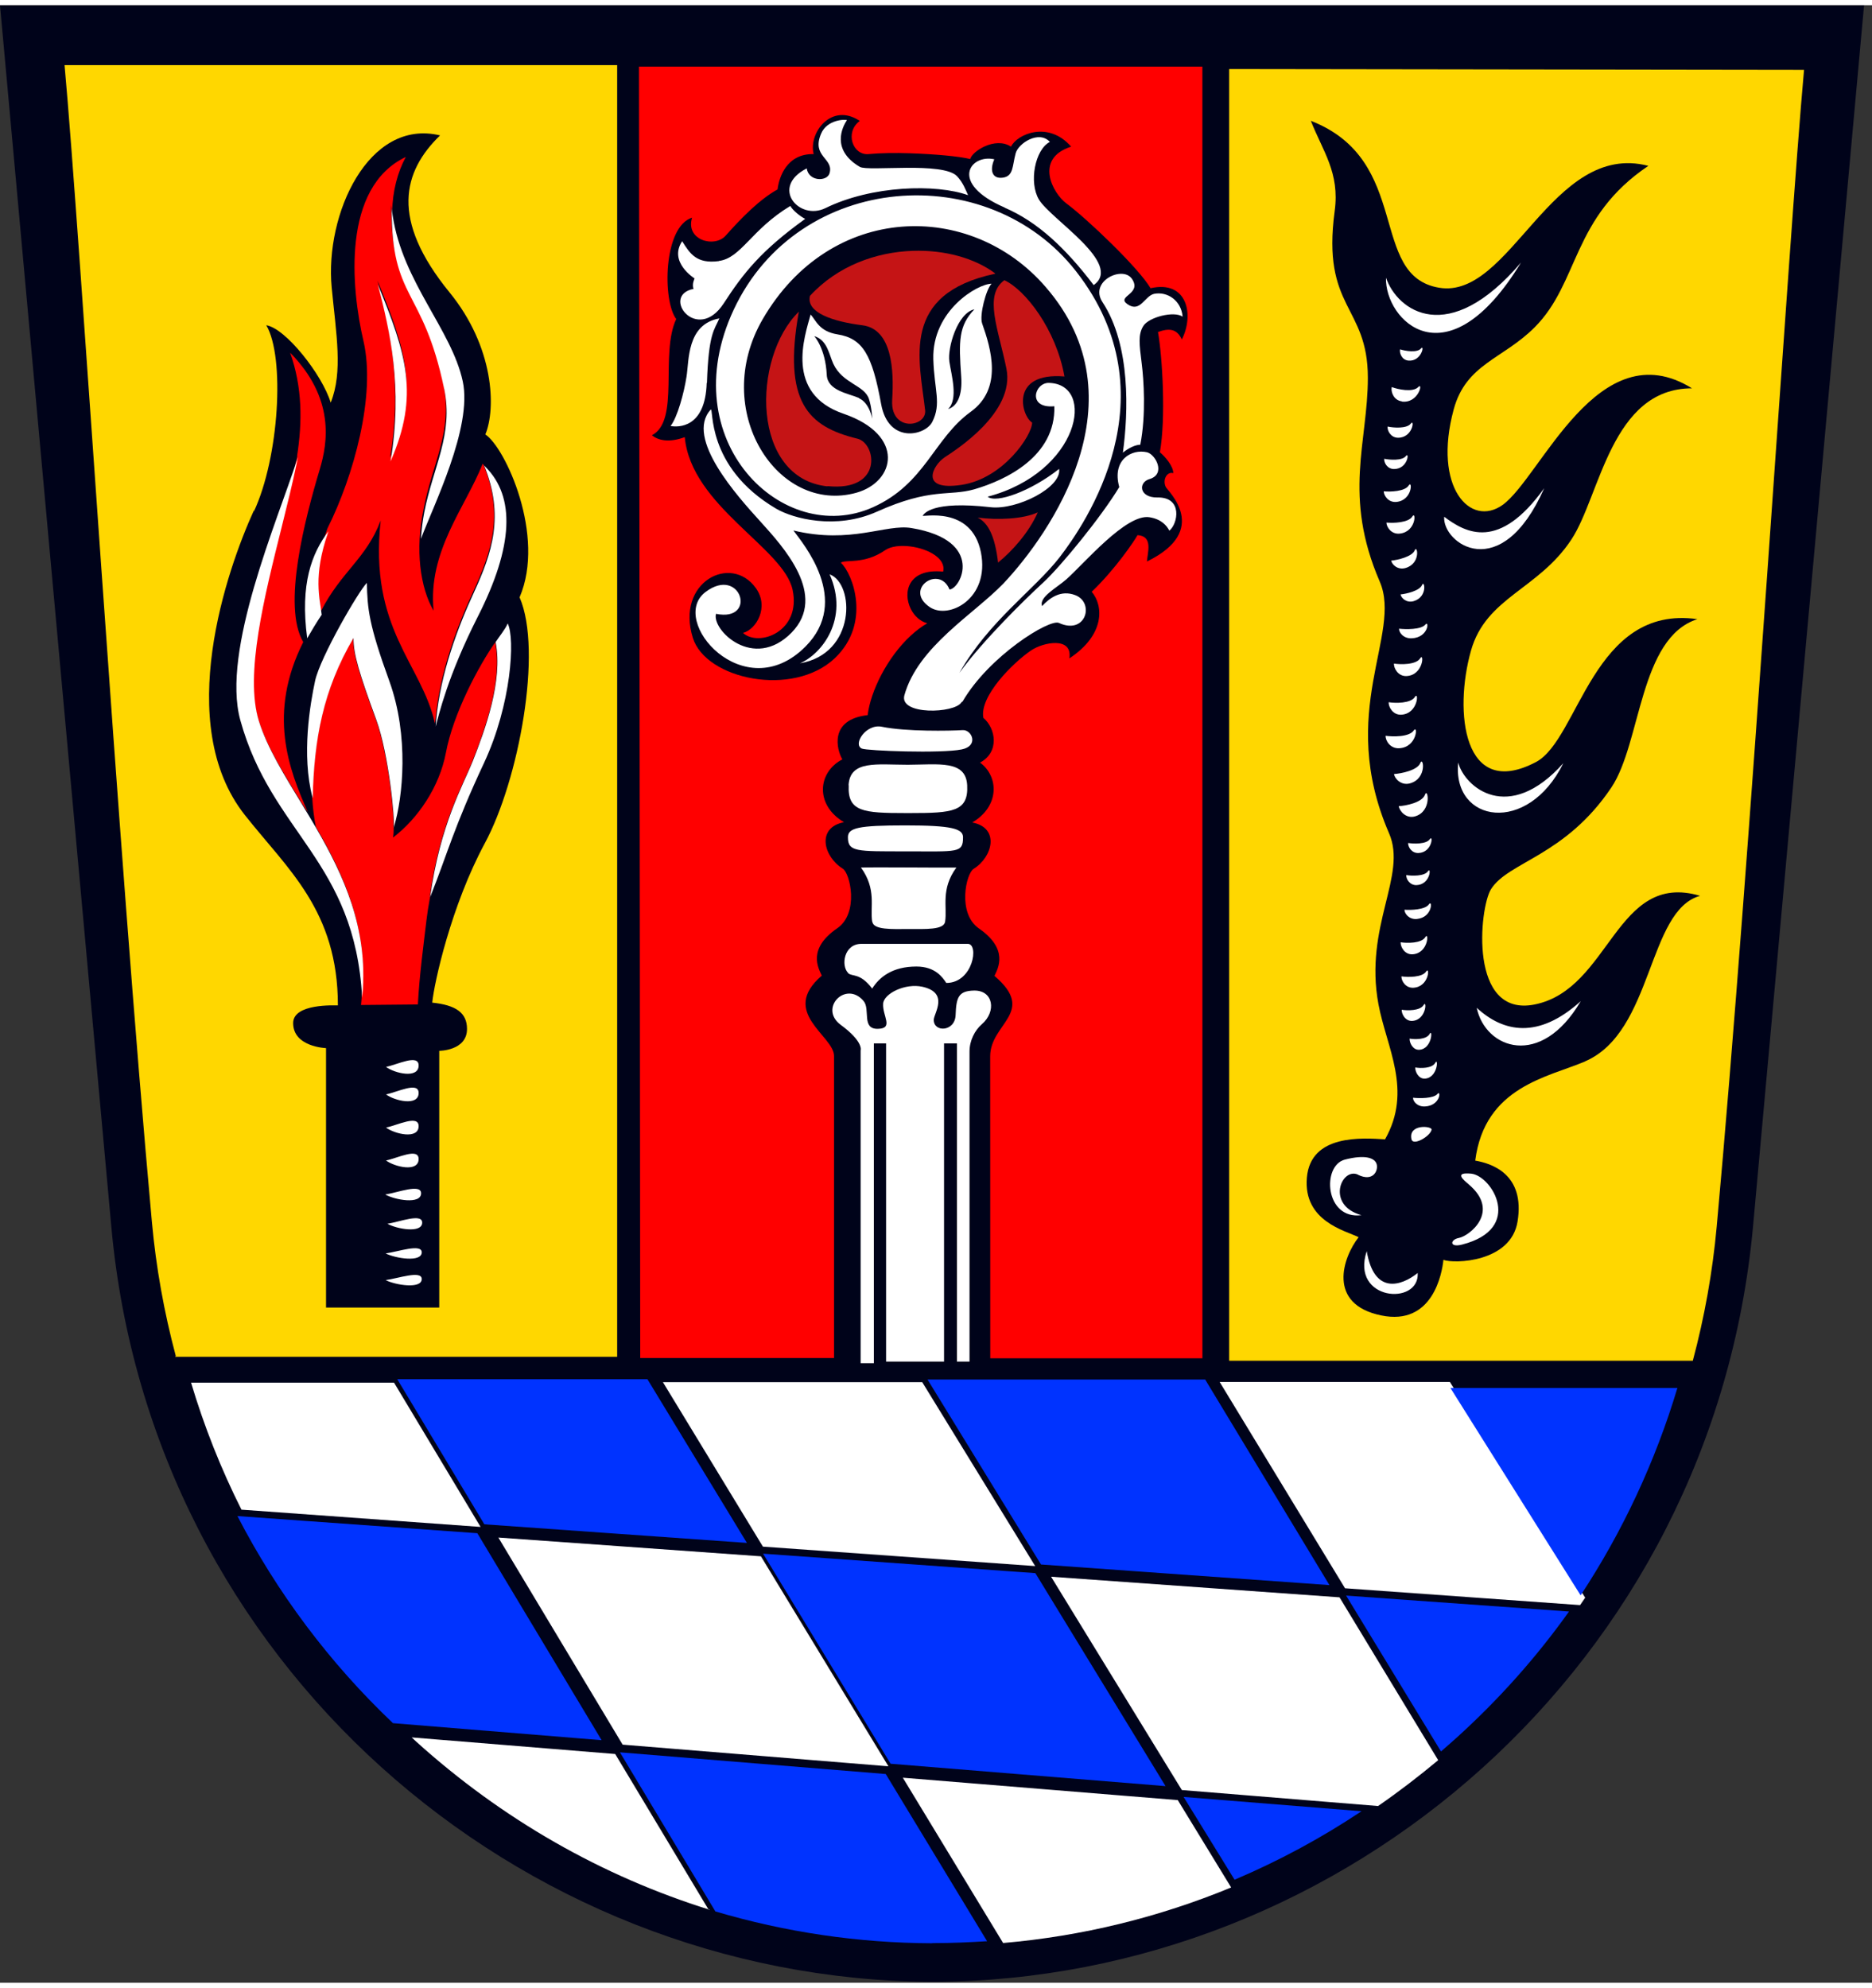<svg width="471" height="500" version="1.1" viewBox="0 0 125 132" xmlns="http://www.w3.org/2000/svg">
 <rect x="0" y="0" width="125" height="132" fill="#333333" stroke="none"/>
 <g transform="translate(-4.15 -11.7)">
  <g transform="matrix(1.8 0 0 -1.8 4.15 11.7)">
   <path d="m0 0s2.65-29.1 4.13-45.3c1.47-16.2 15.1-27.9 30.4-28h0.05 0.05c15.3 0.05 28.9 11.8 30.4 28 1.47 16.2 4.12 45.3 4.12 45.3z" fill="#00031a"/>
  </g>
  <g transform="matrix(1.8 0 0 -1.8 110 82.2)" fill="#ffd700">
   <path d="m0 0c-1.38-0.589-3.73-0.933-4.08-3.68 0.589-0.099 1.86-0.49 1.57-2.26-0.246-1.52-2.36-1.57-2.75-1.42-0.049-0.491-0.393-2.46-2.31-2.06-2.02 0.415-1.42 2.16-0.835 2.9-0.491 0.245-2.06 0.589-1.92 2.21s2.06 1.47 2.9 1.42c1.03 1.82 0.054 3.4-0.245 5.01-0.541 2.9 1.08 4.77 0.393 6.34-1.96 4.52 0.498 7.38-0.344 9.33-1.38 3.19-0.442 5.17-0.442 7.56 0 2.7-1.72 2.55-1.23 6.19 0.192 1.42-0.442 2.21-0.885 3.34 3.78-1.47 2.11-5.75 4.76-6.19 2.65-0.442 4.18 5.45 7.76 4.52-2.85-1.92-2.55-4.32-4.22-5.99-1.18-1.18-2.54-1.35-3-3.04-0.786-2.9 0.623-4.4 1.82-3.54 1.42 1.03 3.54 6.48 7.02 4.32-3 0-3.4-3.97-4.47-5.6-1.23-1.87-3.17-2.14-3.73-4.13-0.638-2.26-0.294-5.55 2.41-4.13 1.6 0.845 2.11 5.85 5.99 5.3-2.16-0.687-2.08-4.58-3.19-6.24-1.72-2.56-3.83-2.75-4.47-3.78-0.428-0.691-0.835-4.76 1.62-4.27 2.82 0.563 3 4.96 6.14 4.03-1.96-0.541-1.73-5.05-4.27-6.14m-13.2 36.8v-47.9h17.2c0.433 1.62 0.732 3.28 0.886 4.97 1.26 13.8 2.67 36.6 3.24 42.9z" fill="#ffd700"/>
  </g>
  <g transform="matrix(1.8 0 0 -1.8 21.1 45.5)" fill="#ffd700">
   <path d="m0 0c0.939 2.01 1.16 5.73 0.461 6.91 0.718-0.111 2.08-1.84 2.39-2.87 0.461 1.14 0.202 2.54 0.037 4.27-0.258 2.71 1.36 6.28 4.02 5.64-1.38-1.34-1.86-3.11 0.35-5.82 1.66-2.03 1.73-4.31 1.33-5.27 0.737-0.479 2.25-3.76 1.27-6.04 0.866-1.99-0.036-6.8-1.29-9.12-1.25-2.32-1.88-5.18-1.95-5.91 0.866-0.09 1.29-0.368 1.29-0.976 0-0.811-1.03-0.811-1.03-0.811v-9.52h-4.2v9.62s-1.23 0.04-1.22 0.939c0.015 0.718 1.53 0.645 1.66 0.645 0 3.52-1.86 5.04-3.46 7.07-2.65 3.37-0.656 9.1 0.35 11.3m-2.93-31.4h16.4v47.9h-20.5c0.577-6.33 1.98-29.1 3.24-42.9 0.154-1.69 0.453-3.35 0.886-4.97" fill="#ffd700"/>
  </g>
  <g transform="matrix(1.8 0 0 -1.8 70.6 29.6)">
   <path d="m0 0c-0.767 0.571-1.88 0.874-3.05 0.836-1.37-0.044-2.8-0.56-3.82-1.67-0.155-0.621 0.857-0.953 1.94-1.09 1.11-0.136 1.18-1.67 1.11-2.76-0.046-0.716 0.406-0.944 0.773-0.883 0.26 0.043 0.478 0.231 0.449 0.495-0.214 1.88-0.932 4.31 2.6 5.06" fill="#c51415"/>
  </g>
  <g transform="matrix(1.8 0 0 -1.8 46.9 102)" fill="#f00">
   <path d="m0 0h7.19v11.2c0 0.754-2.04 1.62-0.454 2.98-0.135 0.291-0.537 0.995 0.577 1.76 0.808 0.558 0.479 2.04 0.197 2.21-0.713 0.442-0.983 1.52 0.049 1.72-1.08 0.638-0.983 1.85-0.061 2.33-0.212 0.357-0.5 1.48 0.939 1.64 0.106 0.889 0.73 2.15 1.6 2.95 0.192 0.177 0.397 0.333 0.611 0.457-0.266 0.07-0.483 0.274-0.611 0.531-0.154 0.31-0.179 0.689 0 0.975 0.177 0.284 0.552 0.474 1.2 0.409 0.118 0.483-0.546 0.845-1.2 0.932-0.369 0.05-0.735 0.013-0.955-0.139-0.774-0.535-1.46-0.332-1.64-0.461 0.442-0.405 1.14-2.24-0.221-3.54-1.55-1.47-4.79-0.792-5.27 0.755-0.642 2.07 1.42 3.13 2.34 1.84 0.5-0.7 0.019-1.53-0.479-1.66 0.59-0.535 2.17 0.05 1.84 1.6-0.331 1.55-3.76 3.1-4 5.66-0.608-0.221-0.995-0.111-1.22 0.07 1.05 0.535 0.295 3.02 0.903 4.31-0.516 0.682-0.479 3.43 0.589 3.76-0.258-0.829 0.829-1.14 1.25-0.663 0.563 0.636 1.25 1.34 1.92 1.71 0.055 0.442 0.331 1.33 1.34 1.31-0.202 0.792 0.664 1.93 1.71 1.23-0.571-0.424-0.258-1.29 0.331-1.23 0.427 0.04 0.984 0.05 1.54 0.03 0.905-0.03 1.82-0.112 2.23-0.214 0.05 0.276 0.921 0.847 1.51 0.46 0.221 0.461 1.38 0.976 2.23 0-1.38-0.442-0.679-1.73-0.184-2.1 0.774-0.571 2.69-2.4 3.13-3.15 1.38 0.313 1.62-1.01 1.16-1.9-0.184 0.405-0.479 0.423-0.884 0.276 0.166-0.94 0.295-3.2 0.07-4.46 0.202-0.166 0.497-0.516 0.497-0.774-0.24 0.07-0.407-0.255-0.276-0.516 0.07-0.147 1.68-1.6-0.7-2.76 0.02 0.332 0.239 0.94-0.35 0.977-0.111-0.203-0.811-1.25-1.7-2.1 0.442-0.516 0.497-1.6-0.829-2.47 0.129 0.811-0.958 0.608-1.42 0.295-0.676-0.46-1.92-1.7-1.77-2.5 0.464-0.395 0.606-1.27-0.123-1.66 0.7-0.513 0.733-1.62-0.289-2.22 1.03-0.197 0.762-1.28 0.05-1.72-0.282-0.176-0.61-1.65 0.197-2.21 1.11-0.77 0.712-1.47 0.577-1.76 1.58-1.35-0.159-1.75-0.159-2.98l3e-3 -11.2h7.87l-1e-3 47.9h-20.9z" fill="#f00"/>
  </g>
  <g transform="matrix(1.8 0 0 -1.8 67.2 41.9)">
   <path d="m0 0c-0.407-0.272-0.956-1.25 0.64-1.01 1.55 0.233 2.62 1.84 2.62 2.31-0.407 0.252-0.834 1.88 1.2 1.71-0.311 1.75-1.46 3.22-2.23 3.57-0.776-0.562-0.218-1.82 0.077-3.28 0.33-1.63-1.9-3.03-2.31-3.3" fill="#c51415"/>
  </g>
  <g transform="matrix(1.8 0 0 -1.8 70.8 48.9)">
   <path d="m0 0c0.524 0.427 1.14 1.11 1.47 1.86-0.543-0.252-1.49-0.291-2.23-0.194 0.388-0.194 0.641-0.679 0.757-1.67" fill="#c51415"/>
  </g>
  <g transform="matrix(1.8 0 0 -1.8 59.4 43.8)">
   <path d="m0 0c2.08-0.213 1.82 1.59 1.11 1.76-1.83 0.444-2.77 1.36-2.17 4.71-1.75-1.71-1.78-6.19 1.07-6.48" fill="#c51415"/>
  </g>
  <g transform="matrix(1.8 0 0 -1.8 110 118)" fill="#fff">
   <path d="m0 0-5.02 8h-8.54l4.65-7.65 8.72-0.624c0.063 0.09 0.125 0.181 0.186 0.271m-9.11 0.017-10.7 0.764 4.85-7.91 7.28-0.593c0.765 0.528 1.51 1.1 2.23 1.7zm-25.1 7.98 3.71-6.1 10.1-0.721-4.19 6.82zm19.1-15.5-10.2 0.831 3.72-6.13c2.92 0.252 5.77 0.949 8.46 2.06zm-17.4-4.07-3.47 5.78-7.55 0.615c0.06-0.051 0.11-0.103 0.166-0.154 3.18-2.87 6.88-4.99 10.9-6.24m-8.51 14.2-3.21 5.35h-7.53c0.488-1.63 1.11-3.2 1.87-4.71zm10.4-1.09-9.74 0.696 4.61-7.68 9.86-0.803z" fill="#fff"/>
  </g>
  <g transform="matrix(1.8 0 0 -1.8 101 104)" fill="#03f">
   <path d="m0 0 4.83-7.69c1.56 2.37 2.77 4.96 3.59 7.69zm4.4-8.29-8.27 0.591 3.52-5.78c0.192 0.166 0.383 0.333 0.572 0.503 1.57 1.42 2.97 2.99 4.18 4.69m-13.5 8.6h-10.3l4.21-6.86 10.7-0.764zm-10.1-20.9h0.04c0.659 0 1.32 0.03 1.97 0.07l-3.76 6.2-9.86 0.804 3.54-5.9c2.59-0.767 5.29-1.17 8.03-1.18zm-16.9 15.2-8.9 0.636c1.47-2.84 3.41-5.44 5.77-7.68l7.74-0.631zm26.2-9.78 1.89-3.07c1.64 0.696 3.21 1.54 4.71 2.54zm-5.5 8.3-10.1 0.721 4.73-7.79 10.2-0.83zm-10.7 1.12-3.69 6.07h-9.28l3.23-5.38z" fill="#03f"/>
  </g>
  <g transform="matrix(1.8 0 0 -1.8 22.9 46.3)">
   <path d="M 0,0 C 0.218,0.792 0.417,1.566 0.547,2.331 0.4,1.609 0.204,0.817 0,0" fill="#00031a"/>
  </g>
  <g transform="matrix(1.8 0 0 -1.8 30.2 41.9)" fill="#f00">
   <path d="m0 0c0.467 2.78-0.025 4.81-0.467 6.56 1.06-2.58 1.55-4.1 0.467-6.56m-2.56-5.68c0.758 1.47 1.68 1.94 2.21 3.35-0.442-4.03 1.52-5.31 2.01-7.52 0.01 0.06 0.018 0.122 0.027 0.183 0.159 1.72 0.806 3.43 1.4 4.71 0.672 1.46 1.14 2.84 0.373 4.7 0.016-0.015 0.028-0.031 0.043-0.046-0.023 0.026-0.046 0.052-0.07 0.077-0.639-1.62-2.04-3.24-1.82-5.45-0.499 0.851-0.692 2.27-0.369 3.78 0.321 1.68 1.09 2.89 0.738 4.6-0.781 3.76-1.96 3.27-1.94 6.68 9e-3 -0.089 0.021-0.176 0.034-0.263 0.015 0.761 0.199 1.46 0.506 2.03-2.38-1.13-2.03-4.86-1.57-6.83 0.467-2.01-0.368-5.01-1.33-6.93 0-0.01-0.01-0.02-0.013-0.03-0.565-1.63-0.302-2.44-0.236-3.05m-0.927 5.55c-0.131-0.765-0.329-1.54-0.547-2.33-0.653-2.62-1.38-5.5-0.856-7.22 0.309-1.01 0.951-2.03 1.63-3.14 0.074-0.107 0.146-0.214 0.216-0.319-0.713 1.6-1.5 3.66-0.172 6.31-0.786 1.33 0.063 4.57 0.614 6.41 0.295 0.982 0.565 2.63-1.1 4.32 0.454-1.28 0.458-2.56 0.253-3.86 0.01 0.016 0.012 0.034 0.017 0.05-0.015-0.075-0.03-0.152-0.046-0.228m2.44-19.7c-0.01-0.153-0.018-0.304-0.035-0.452l2.11 0.02c0.05 1.03 0.222 2.31 0.32 3.14 0.028 0.236 0.074 0.537 0.138 0.88-0.01-0.02-0.013-0.03-0.019-0.05 0.354 2.67 1.23 4.16 1.57 5.02 0.466 1.18 1.14 3 0.859 4.44-0.603-0.859-1.56-2.64-1.83-4.1-0.24-1.26-1.03-2.43-1.96-3.14 0.018 0.09 0.026 0.23 0.027 0.412-5e-3 -0.02-0.01-0.03-0.015-0.05 0.056 0.277-0.18 2.73-0.644 4-0.627 1.71-0.848 2.41-0.848 3.04-1.12-1.93-1.46-3.74-1.51-5.93 0 0.01 0 0.02-0.01 0.03 0.024-0.404 0.07-0.774 0.135-1.1 1.02-1.75 1.93-3.72 1.72-6.16" fill="#f00"/>
  </g>
  <g transform="matrix(1.8 0 0 -1.8 25.6 52.2)">
   <path d="m0 0c4e-3 8e-3 9e-3 0.016 0.013 0.024-4e-3 -6e-3 -0.01-0.014-0.014-0.021 0-1e-3 1e-3 -2e-3 1e-3 -3e-3" fill="#c51415"/>
  </g>
  <g fill="#fff">
   <g transform="matrix(1.8 0 0 -1.8 62.5 81)">
    <path d="m0 0h0.454v-11.8h2.15v11.8h0.479v-11.8h0.466v11.5c0 0.405 0.197 0.786 0.455 1.01 0.553 0.474 0.429 1.26-0.283 1.25-0.589-0.01-0.663-0.258-0.688-0.909-0.023-0.626-0.822-0.65-0.81-0.171 6e-3 0.236 0.577 0.994-0.418 1.22-0.645 0.144-1.44-0.257-1.46-0.626-0.031-0.456 0.405-0.921-0.197-0.933-0.616-0.013-0.27 0.724-0.528 1.03-0.654 0.78-1.68-0.27-0.847-0.884 0.858-0.631 0.737-0.945 0.737-0.945v-11.6h0.491zm-0.958 2.61c0.147-0.147 0.442 0.025 0.896-0.577 0.267 0.428 0.755 0.818 1.64 0.818 0.712 0 0.977-0.413 1.11-0.609 0.995 0 1.22 1.45 0.799 1.45h-3.95c-0.651 0-0.762-0.81-0.491-1.08m0.897 1.9c0.047-0.307 0.728-0.273 1.35-0.27 0.625-0 1.3-0.037 1.35 0.27 0.086 0.558-0.172 1.2 0.418 2.01-0.494-0.01-2.99 0.019-3.54 0 0.589-0.81 0.331-1.46 0.417-2.01m1.24 2.61c1.94 0 2.13-0.073 2.13 0.524 0 0.318-0.422 0.439-2.14 0.439-1.75 0-2.13-0.092-2.13-0.439 0-0.544 0.31-0.524 2.15-0.524m-2.12 2.45c-0.05-0.981 0.54-1.03 2.11-1.03h0.174c1.57 0 2.16 0.051 2.11 1.03-0.048 0.941-1.05 0.768-2.2 0.762-1.15 0-2.15 0.179-2.2-0.762m0.497 1.36c0.181-0.08 2.93-0.187 3.7-0.03 0.647 0.129 0.378 0.739 0.031 0.716-0.467-0.03-2.09-0.06-2.99 0.124-0.591 0.125-1.09-0.653-0.747-0.809m-0.1 13c-0.391 0.171-1.17 0.269-1.2 0.856-0.049 1-0.465 1.44-0.465 1.44 0.49-0.147 0.546-0.677 0.71-1.03 0.342-0.734 1.15-0.783 1.32-1.3 0.108-0.324 0.122-0.734 0.122-0.734s-0.098 0.587-0.489 0.758m3.35 1.37c-0.074 0.489 0.293 1.79 0.929 1.93-0.587-0.612-0.584-1.17-0.489-2.5 0.049-0.685-0.147-1.1-0.489-1.2 0.391 0.367 0.122 1.27 0.049 1.76m0.493-12.6c0.977 1.68 3.22 3.07 3.57 2.91 1.01-0.46 1.33 0.756 0.608 1.03-0.54 0.208-0.958-0.111-1.23-0.405-0.129 0.331 0.547 0.679 0.902 0.994 0.664 0.59 2.22 2.44 3.08 2.3 0.442-0.07 0.644-0.313 0.737-0.497 0.313 0.239 0.515 1.25-0.443 1.23-0.675-0.01-0.72 0.556-0.294 0.682 0.626 0.184 0.221 0.921-0.09 0.994-0.569 0.134-1.31-0.276-1.03-1.29-0.663-1.1-2.16-2.93-2.82-3.54-0.664-0.608-2.25-2.16-3.11-3.35 1.09 1.92 2.78 3.08 3.72 4.29 0.94 1.22 4.22 5.97 0.608 10.6-3.27 4.19-10.3 3.7-12.7-1.42-2.28-4.88 1.84-8.82 5.16-7.33 1.94 0.865 2.26 2.55 3.63 3.54 1.2 0.866 0.756 2.34 0.424 3.28-0.106 0.3 0.148 1.27 0.35 1.47-0.516 0-2.21-0.995-2.16-2.8 0.037-1.16 0.306-1.64-0.037-2.32-0.258-0.516-1.63-0.836-1.9 0.663-0.332 1.82-0.676 2.43-1.62 2.58-0.682 0.111-0.793 0.516-0.995 0.737-0.221-0.811-0.971-2.93 1.22-3.68 2.3-0.792 1.93-2.52 0.479-2.93-2.93-0.817-5.43 3.06-3.48 6.43 2.52 4.34 7.72 4.42 10.5 1.2 3.63-4.18 0.184-9.14-1.57-11-1.1-1.14-3.17-2.34-3.67-4.14-0.206-0.746 1.87-0.681 2.12-0.258m6.32 15.7c-0.341 0.504-1.6-0.09-1.09-0.866 1.05-1.6 0.958-4.09 0.755-5.58 0.203 0.165 0.461 0.294 0.645 0.294 0.221 1.11 0.126 2.44 0.055 3-0.092 0.737-0.139 1.08 0.056 1.4 0.202 0.332 1.14 0.571 1.46 0.35-0.05 0.589-0.553 0.939-1.05 0.847-0.357-0.07-0.516-0.718-0.995-0.386-0.437 0.302 0.553 0.368 0.166 0.939m-4.72 2.64c1.21-0.52 2.25-1.49 3.3-2.87 1.11 0.792-1.58 2.43-2.03 3.17-0.382 0.637-0.147 1.86 0.405 2.14-0.405 0.442-1.17-0.05-1.27-0.424-0.129-0.479-0.073-0.847-0.479-0.903-0.383-0.05-0.497 0.258-0.313 0.682-0.884 0.203-1.71-0.884 0.387-1.79m-7.35 1.45c-1.36-0.7-0.276-1.95 0.7-1.47 1.72 0.843 4.11 0.903 5.29 0.479-0.092 0.203-0.184 0.461-0.405 0.7-0.513 0.555-3.3 0.169-3.61 0.35-1.08 0.635-0.645 1.49-0.479 1.73-0.055 0.04-0.735 0.03-0.958-0.498-0.368-0.865 0.481-0.904 0.313-1.47-0.092-0.313-0.773-0.313-0.847 0.184m-3.26-3.44c-0.827-0.11-1.07 0.276-1.36 0.737-0.516-0.774 0.46-1.38 0.46-1.38s-0.11-0.221-0.036-0.387c-1.24-0.239 0.128-2.06 1.12-0.534 0.72 1.11 1.38 1.95 3.02 3.13-0.184 0.09-0.46 0.313-0.552 0.479-1.46-0.884-1.82-1.93-2.65-2.04m-0.443-4.53c0.061 1.86 0.276 1.97 0.461 2.4-1.22-0.221-1.12-1.58-1.22-2.17-0.092-0.589-0.332-1.49-0.59-1.82 0.277-0.05 1.29-0.09 1.34 1.6m3.46-10.4c2.08 0.35 2.04 2.95 1.1 3.3 0.737-1.66-0.294-2.96-1.1-3.3m5.55 2.73c-0.368 0.94-1.72 0.02-0.737-0.645 0.7-0.479 2.24 0.307 1.9 2.03-0.353 1.76-2.21 1.29-2.16 1.36 0.056 0.07 0.327 0.562 2.52 0.313 0.976-0.111 2.65 0.737 2.54 1.42-1.05-0.83-2.34-1.29-2.65-1.03 3.41 0.902 4.04 4.18 2.27 4.22-0.535 0.011-0.81-0.958 0.203-0.866 0.055-1.86-1.8-2.74-2.97-3.08-0.941-0.269-1.6 0.074-3.61-0.829-1.52-0.682-3.11-0.258-3.74 0.111-2.65 1.56-2.3 3.81-2.43 3.67-0.958-1.05 0.995-3.21 1.84-4.14 0.848-0.94 2.52-2.74 1.16-4.13-1.41-1.43-2.97 0.111-2.8 0.7 1.55-0.313 0.926 1.8-0.387 0.811-1.4-1.05 1.42-4.31 3.7-2.03 1.72 1.72-0.092 3.83-0.442 4.31 2.14-0.516 3.43 0.251 4.38 0.09 2.76-0.46 1.82-2.28 1.4-2.28" fill="#fff"/>
   </g>
   <g transform="matrix(1.8 0 0 -1.8 35.7 62.2)">
    <path d="m0 0c-0.339-0.854-1.21-2.35-1.57-5.02 0.01 0.017 0.012 0.032 0.019 0.049 0.62 1.56 0.861 2.54 1.98 4.93 1.01 2.16 1.16 4.61 0.877 5.17-0.093-0.224-0.317-0.485-0.448-0.691 1e-3 -1e-3 1e-3 -1e-3 1e-3 -2e-3 0.278-1.44-0.393-3.26-0.859-4.44m0.056 6.29c-0.591-1.28-1.24-2.99-1.4-4.71-0.01-0.091-0.017-0.181-0.022-0.271 0.112 0.41 0.437 1.86 1.57 4.09 1.31 2.58 1.4 4.43 0.267 5.55-0.015 0.02-0.028 0.03-0.043 0.05 0.765-1.87 0.299-3.25-0.373-4.71m-4.47-1.69c0-0.626 0.221-1.33 0.847-3.04 0.465-1.27 0.7-3.72 0.645-4 0.01 0.015 0.01 0.034 0.014 0.049 0.325 1.07 0.565 3.35-0.18 5.4-0.755 2.08-0.81 2.67-0.829 3.63-0.313-0.313-1.73-2.76-1.92-3.63-0.184-0.861-0.512-2.74-0.099-4.32 0-0.01 0-0.019 0.01-0.028 0.052 2.19 0.383 4 1.51 5.93m0.336-13.2c0.212 2.44-0.706 4.41-1.72 6.16-0.164 0.282-0.33 0.559-0.495 0.83-0.674 1.11-1.32 2.14-1.63 3.14-0.529 1.72 0.203 4.6 0.856 7.22 0.204 0.817 0.4 1.61 0.548 2.33 0.015 0.08 0.031 0.153 0.045 0.227-0.01-0.02-0.011-0.03-0.016-0.05-0.751-2.33-2.83-7.12-2.12-9.7 1.16-4.2 4.25-5.21 4.52-10.3 0 0.045 0.01 0.089 0.01 0.133m-2.05 13.2c0.137 0.241 0.367 0.624 0.514 0.838 0 0.01 0.01 0.015 0.015 0.021 0 0 0.01 0.01 0.01 0.013-0.066 0.61-0.329 1.42 0.235 3.05 0.01 0.017 0.01 0.032 0.016 0.048-0.614-0.81-1.06-1.94-0.788-3.97m3.09 6.56c1.08 2.46 0.589 3.98-0.467 6.56 0.442-1.74 0.934-3.78 0.467-6.56m1.99 2.7c0.353-1.7-0.416-2.91-0.738-4.59-0.059-0.309-0.103-0.634-0.122-0.98 0.442 1.2 1.92 4.13 1.55 5.84-0.413 1.92-2.23 3.68-2.6 6.15-0.013 0.09-0.024 0.174-0.033 0.263-0.025-3.41 1.16-2.92 1.94-6.68" fill="#fff"/>
   </g>
   <g transform="matrix(1.8 0 0 -1.8 29.9 96.8)">
    <path d="m0 0c0.353-0.182 1.34-0.344 1.34 0.04 0 0.335-0.883 0.021-1.34-0.04m0 0.99c0.353-0.182 1.34-0.344 1.34 0.04 0 0.335-0.883 0.021-1.34-0.04m0.066 1.1c0.339-0.195 1.29-0.368 1.29 0.043 0 0.358-0.848 0.022-1.29-0.043m1.25 1.13c0 0.369-0.874 0.022-1.33-0.045 0.35-0.201 1.33-0.38 1.33 0.045m-0.092 1.27c0 0.438-0.796 0.026-1.21-0.053 0.318-0.239 1.21-0.451 1.21 0.053m0 1.22c0 0.438-0.796 0.027-1.21-0.053 0.318-0.239 1.21-0.451 1.21 0.053m0 1.23c0 0.438-0.796 0.026-1.21-0.053 0.318-0.239 1.21-0.451 1.21 0.053m0 1.02c0 0.438-0.796 0.026-1.21-0.053 0.318-0.239 1.21-0.451 1.21 0.053" fill="#fff"/>
   </g>
   <g transform="matrix(1.8 0 0 -1.8 99.3 64.4)">
    <path d="m0 0c-0.104-0.291-0.711-0.411-0.973-0.424 0.029-0.186 0.272-0.469 0.596-0.381 0.654 0.179 0.481 1.1 0.377 0.805m-0.56 0.42c0.655 0.177 0.495 1.03 0.388 0.756-0.108-0.272-0.715-0.393-0.977-0.409 0.027-0.173 0.265-0.434 0.589-0.347m0.14 1.96c-0.163-0.244-0.782-0.233-1.04-0.194-0.01-0.174 0.168-0.48 0.502-0.463 0.678 0.034 0.702 0.901 0.539 0.657m-0.44 12.2c0.623-0.08 0.803 0.743 0.61 0.538-0.193-0.206-0.754-0.09-0.983-0-0.041-0.166 0.065-0.489 0.373-0.531m0.71 1.96c-0.148-0.17-0.593-0.09-0.775-0.03-0.029-0.134 0.061-0.392 0.305-0.417 0.493-0.05 0.618 0.618 0.47 0.448m-0.85-3.31c0.556-0 0.62 0.722 0.474 0.526-0.146-0.197-0.651-0.158-0.861-0.111-0.018-0.147 0.113-0.413 0.387-0.415m-0.15-1.16c0.519-0 0.578 0.662 0.442 0.482-0.136-0.181-0.608-0.144-0.804-0.102-0.016-0.134 0.106-0.378 0.362-0.38m0.09-1.22c0.607 0.06 0.593 0.835 0.456 0.611-0.136-0.225-0.692-0.242-0.926-0.217-0-0.157 0.171-0.423 0.47-0.394m0.59-0.54c-0.141-0.234-0.717-0.251-0.96-0.225-0-0.163 0.177-0.44 0.487-0.41 0.629 0.061 0.614 0.869 0.473 0.635m-0.25-1.91c0.585 0.173 0.432 0.889 0.338 0.654-0.093-0.234-0.636-0.359-0.87-0.381 0.026-0.146 0.243-0.359 0.532-0.273m0.611-0.63c-0.086-0.215-0.584-0.329-0.798-0.35 0.023-0.133 0.222-0.327 0.487-0.249 0.537 0.159 0.397 0.814 0.311 0.599m0.12-1.47c-0.152-0.188-0.731-0.18-0.973-0.15-9e-3 -0.135 0.157-0.371 0.47-0.357 0.633 0.026 0.655 0.695 0.503 0.507m-0.19-1.25c-0.152-0.244-0.731-0.233-0.973-0.194-0.01-0.174 0.157-0.48 0.47-0.463 0.633 0.034 0.655 0.901 0.503 0.657m-0.7-2.09c0.633 0.034 0.656 0.901 0.503 0.657-0.152-0.243-0.73-0.233-0.972-0.194-0.01-0.174 0.156-0.48 0.469-0.463m6.01-1.8c-2.04-2.28-3.66-0.884-3.9 0.025-0.221-2.24 2.58-2.7 3.9-0.025m-0.709 10.2c-1.67-2.33-2.9-1.67-3.71-1.06-0.073-0.983 2.11-2.56 3.71 1.06m-0.859 8.37c-2.7-3.17-4.59-1.79-5.01-0.565-0.049-1.57 2.26-3.95 5.01 0.565" fill="#fff"/>
   </g>
  </g>
  <g transform="matrix(1.8 0 0 -1.8 98.4 87.4)">
   <path d="m0 0c0.058-0.263 0.709 0.12 0.746 0.359 0.021 0.135-0.875 0.221-0.746-0.359m0.961 1.68c-0.141-0.171-0.678-0.166-0.903-0.138-9e-3 -0.123 0.146-0.337 0.437-0.325 0.587 0.026 0.607 0.635 0.466 0.463m-0.461 0.57c0.484 0.032 0.5 0.807 0.384 0.589-0.116-0.218-0.559-0.21-0.744-0.175-7e-3 -0.157 0.121-0.43 0.36-0.414m-0.21 1.07c0.484 0.032 0.5 0.807 0.384 0.589s-0.559-0.21-0.744-0.175c-7e-3 -0.157 0.121-0.43 0.36-0.414m-0.26 1.07c0.529 0.032 0.546 0.808 0.419 0.589-0.127-0.218-0.61-0.21-0.812-0.175-8e-3 -0.157 0.132-0.43 0.393-0.414m0.04 1.23c0.595 0.033 0.615 0.824 0.472 0.601s-0.687-0.215-0.915-0.179c-8e-3 -0.16 0.149-0.438 0.443-0.422m-0.03 1.24c0.595 0.034 0.614 0.871 0.472 0.636-0.143-0.236-0.687-0.227-0.915-0.19-8e-3 -0.169 0.149-0.463 0.443-0.446m0.16 1.31c0.593 0.058 0.579 0.743 0.446 0.543s-0.677-0.22-0.906-0.2c-2e-3 -0.138 0.167-0.371 0.46-0.343m0.41 1.77c-0.128-0.191-0.605-0.176-0.804-0.142-0.01-0.138 0.124-0.381 0.382-0.372 0.522 0.02 0.55 0.705 0.422 0.514m0.07 1.19c-0.128-0.191-0.605-0.176-0.804-0.142-0.01-0.138 0.124-0.381 0.382-0.372 0.522 0.02 0.55 0.705 0.422 0.514m1.44-12.8c1.2-1.01 0.024-1.92-0.368-1.99-0.318-0.059-0.359-0.368 0.122-0.245 2.31 0.589 1.11 2.55 0.344 2.63-0.652 0.063-0.298-0.225-0.098-0.393m-3.78-2.48c-0.614-1.84 1.96-2.04 1.89-0.81-0.614-0.492-1.62-0.811-1.89 0.81m-0.32 2.83c0.565-0.27 0.752 0.161 0.688 0.393-0.064 0.232-0.418 0.368-1.18 0.172-0.866-0.223-0.737-2.24 0.614-2.06-1.33 0.368-0.74 1.79-0.123 1.5m4.4 6.19c0.319-1.52 2.38-2.28 3.86 0.246-1.57-1.42-2.87-1.16-3.86-0.246" fill="#fff"/>
  </g>
 </g>
</svg>